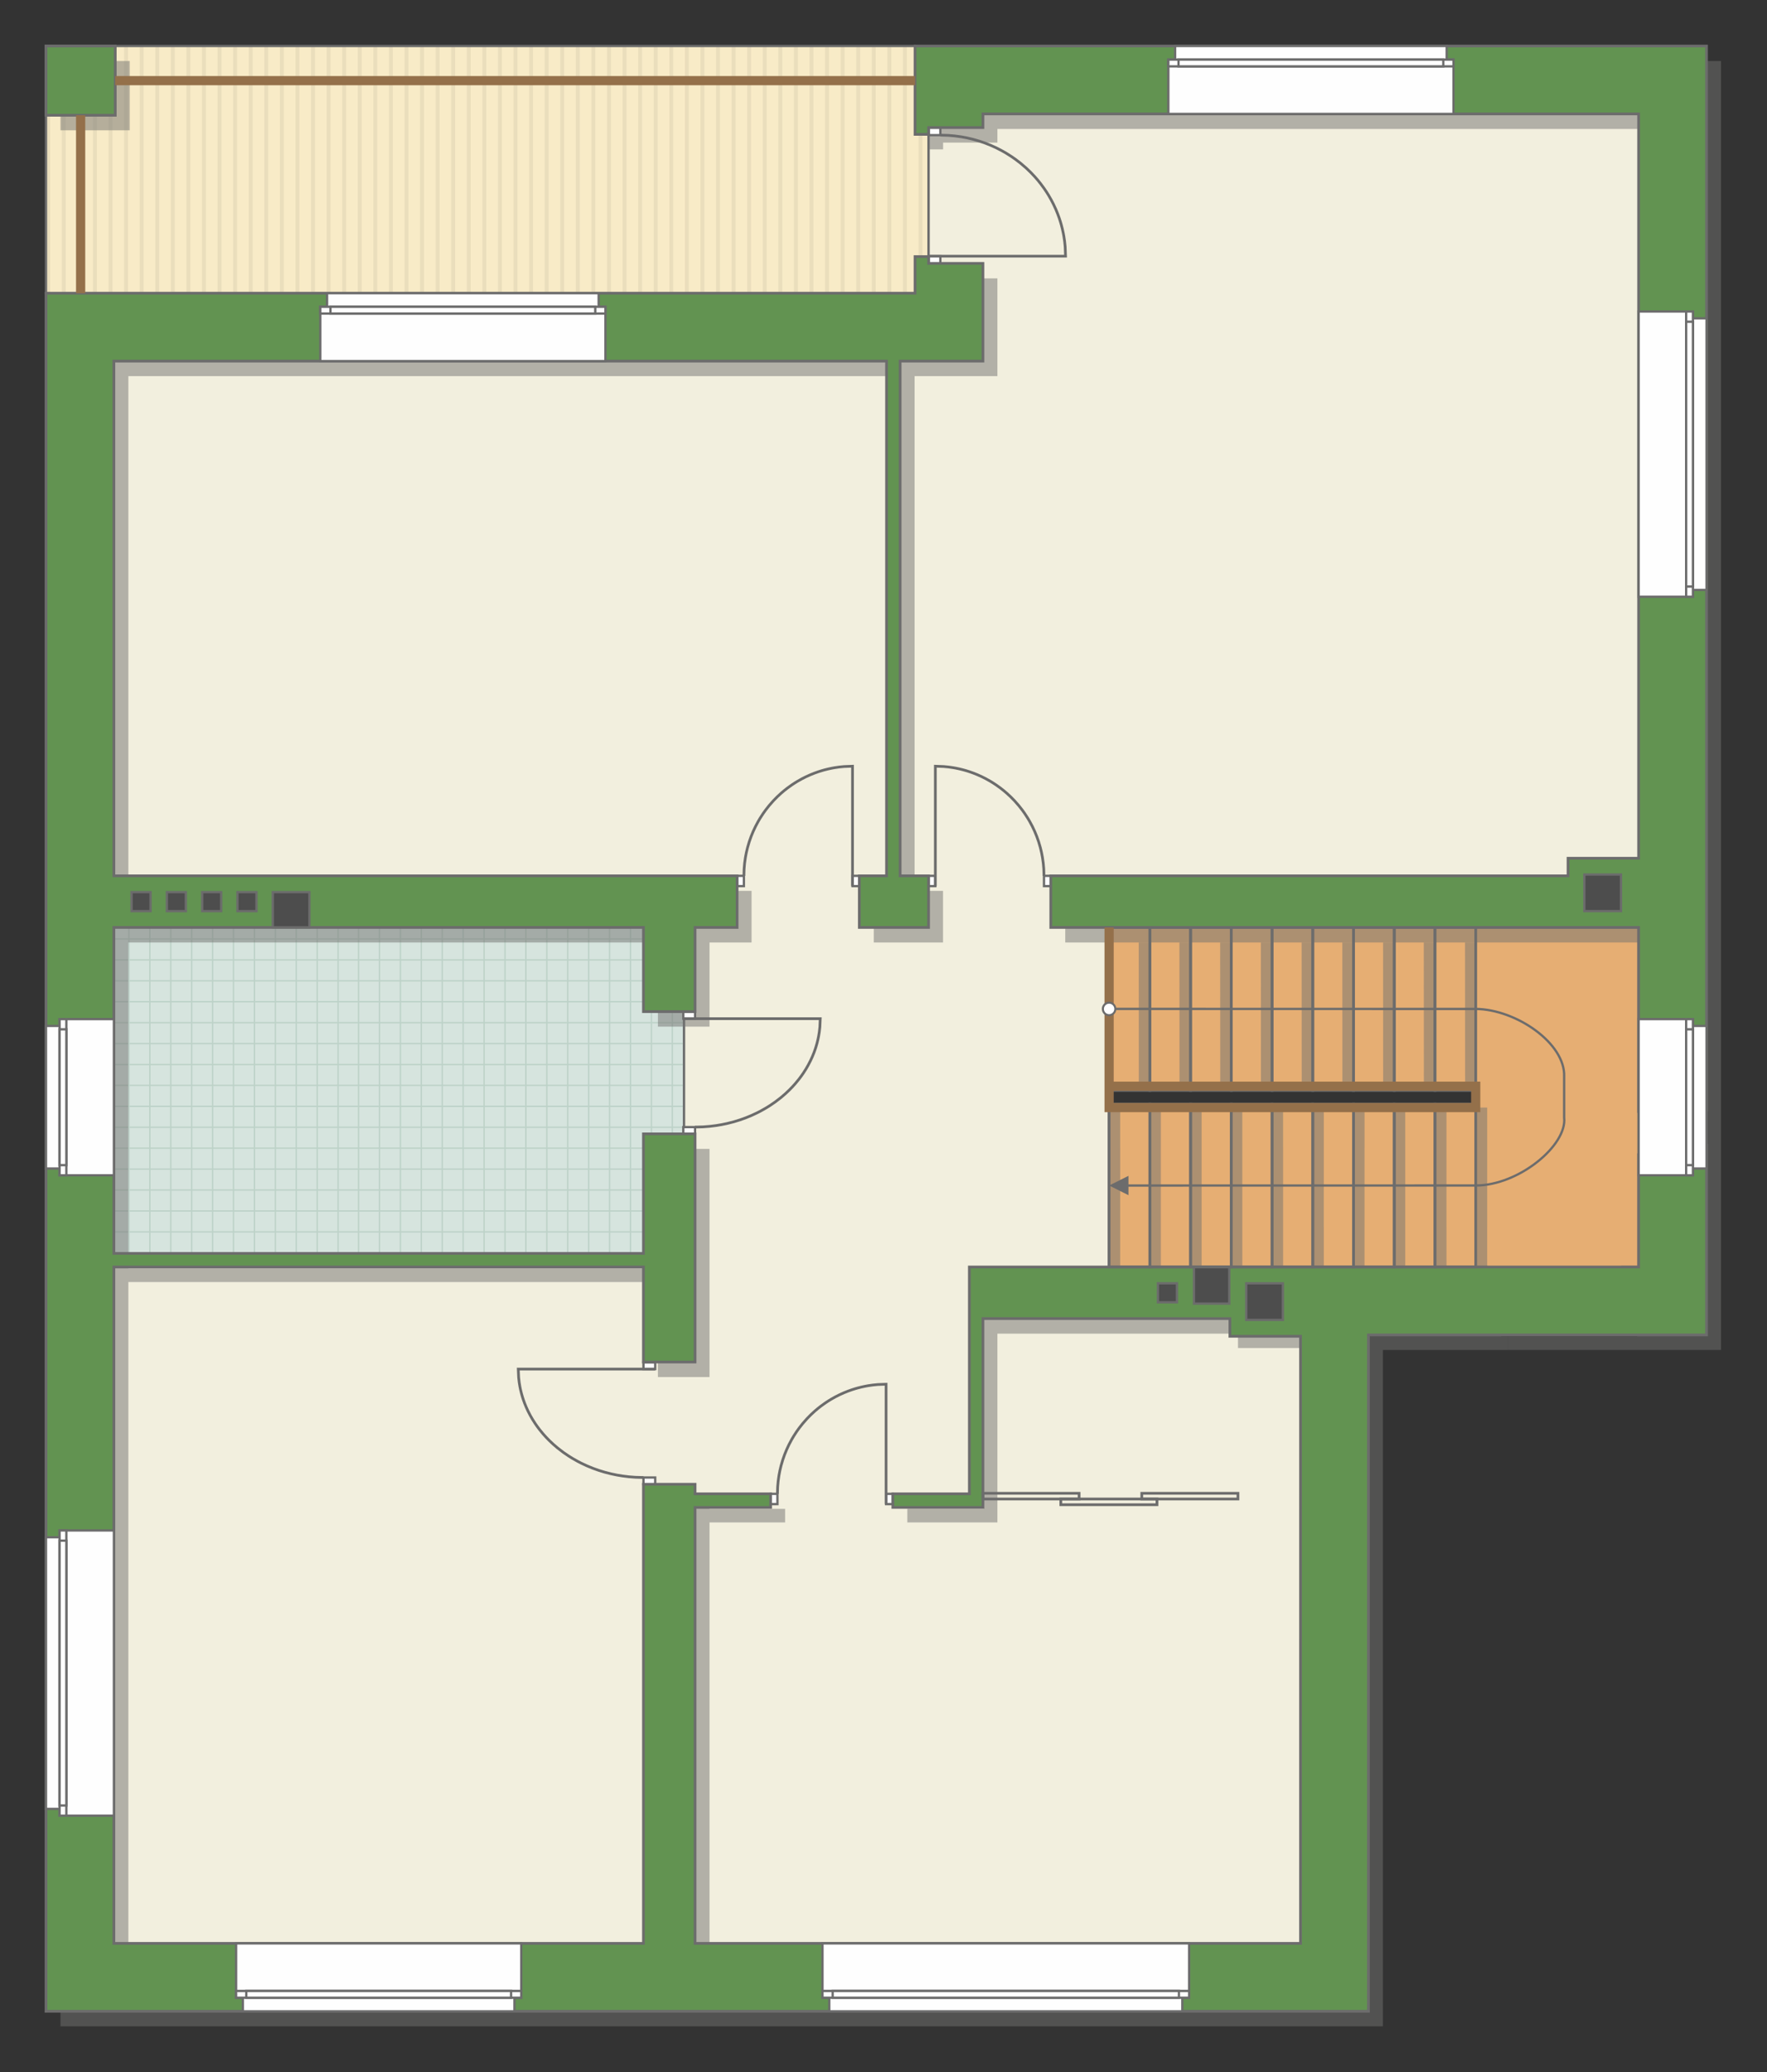 <?xml version="1.0" encoding="UTF-8"?>
<!DOCTYPE svg PUBLIC "-//W3C//DTD SVG 1.1//EN" "http://www.w3.org/Graphics/SVG/1.1/DTD/svg11.dtd">
<!-- Creator: CorelDRAW -->
<svg xmlns="http://www.w3.org/2000/svg" xml:space="preserve" width="130.065mm" height="152.513mm" version="1.1" style="shape-rendering:geometricPrecision; text-rendering:geometricPrecision; image-rendering:optimizeQuality; fill-rule:evenodd; clip-rule:evenodd"
viewBox="0 0 11988.52 14057.68"
 xmlns:xlink="http://www.w3.org/1999/xlink"
 xmlns:xodm="http://www.corel.com/coreldraw/odm/2003">
 <rect x="0" y="0" width="11988.52" height="14057.68" fill="#333333" stroke="none"/>
 <defs>
  <style type="text/css">
   <![CDATA[
    .str4 {stroke:#94704A;stroke-width:62.39;stroke-miterlimit:22.926}
    .str1 {stroke:#6C6C6C;stroke-width:15.57;stroke-miterlimit:22.926}
    .str2 {stroke:#6C6C6C;stroke-width:15.6;stroke-miterlimit:22.926}
    .str3 {stroke:#6C6C6C;stroke-width:18.43;stroke-miterlimit:22.926}
    .str0 {stroke:#BDD2C8;stroke-width:9.22;stroke-miterlimit:22.926}
    .fil1 {fill:none}
    .fil8 {fill:#FEFEFE}
    .fil0 {fill:#D6E4DE}
    .fil10 {fill:#4D4D4D}
    .fil9 {fill:#629351}
    .fil6 {fill:#E6AE73}
    .fil4 {fill:#EADEBC}
    .fil5 {fill:#F2EFDE}
    .fil3 {fill:#F8EBC7}
    .fil12 {fill:white}
    .fil2 {fill:white}
    .fil11 {fill:#6C6C6C;fill-rule:nonzero}
    .fil7 {fill:#727271;fill-opacity:0.502}
   ]]>
  </style>
    <clipPath id="id0">
     <path d="M4365.64 8502.45l-3592.92 0 0 -2211.11 3592.92 0 270.41 572.85 0 827.32 -270.41 810.94z"/>
    </clipPath>
    <clipPath id="id1">
     <path d="M312.13 312.13l5896.06 0 92.16 543.28 0 933.66 -92.16 199.82 -5896.06 0 0 -1676.76z"/>
    </clipPath>
 </defs>
 <g id="пол">
  <g id="_2456064767584">
   <polygon class="fil0" points="4365.64,8502.45 772.72,8502.45 772.72,6291.34 4365.64,6291.34 4636.05,6864.19 4636.05,7691.51 "/>
   <g style="clip-path:url(#id0)">
    <g>
     <path id="_1" class="fil1 str0" d="M3426.27 9204.49l0 -5701.14m-141.93 5701.14l0 -5701.14m-141.93 5701.14l0 -5701.14m-141.93 5701.14l0 -5701.14m-141.93 5701.14l0 -5701.14m-141.93 5701.14l0 -5701.14m-141.93 5701.14l0 -5701.14m-141.93 5701.14l0 -5701.14m2128.86 5701.21l0 -5701.14m-141.93 5701.14l0 -5701.14m-141.93 5701.14l0 -5701.14m-141.93 5701.14l0 -5701.14m-141.93 5701.14l0 -5701.14m-141.93 5701.14l0 -5701.14m-141.93 5701.14l0 -5701.14m-141.93 5701.14l0 -5701.14m2128.93 5701.06l0 -5701.14m-141.93 5701.14l0 -5701.14m-141.93 5701.14l0 -5701.14m-141.93 5701.14l0 -5701.14m-141.93 5701.14l0 -5701.14m-141.93 5701.14l0 -5701.14m-141.93 5701.14l0 -5701.14m-141.93 5701.14l0 -5701.14m2128.86 5701.21l0 -5701.14m-141.93 5701.14l0 -5701.14m-141.93 5701.14l0 -5701.14m-141.93 5701.14l0 -5701.14m-141.93 5701.14l0 -5701.14m-141.93 5701.14l0 -5701.14m-141.93 5701.14l0 -5701.14m-141.93 5701.14l0 -5701.14"/>
     <path class="fil1 str0" d="M8132.32 7362.86l-9323.28 0m9323.28 141.93l-9323.28 0m9323.28 141.93l-9323.28 0m9323.28 141.93l-9323.28 0m9323.28 141.93l-9323.28 0m9323.28 141.93l-9323.28 0m9323.28 141.93l-9323.28 0m9323.28 141.93l-9323.28 0m9323.4 -2128.86l-9323.28 0m9323.28 141.93l-9323.28 0m9323.28 141.93l-9323.28 0m9323.28 141.93l-9323.28 0m9323.28 141.93l-9323.28 0m9323.28 141.93l-9323.28 0m9323.28 141.93l-9323.28 0m9323.28 141.93l-9323.28 0m9323.16 -2128.93l-9323.28 0m9323.28 141.93l-9323.28 0m9323.28 141.93l-9323.28 0m9323.28 141.93l-9323.28 0m9323.28 141.93l-9323.28 0m9323.28 141.93l-9323.28 0m9323.28 141.93l-9323.28 0m9323.28 141.93l-9323.28 0m9323.4 -2128.86l-9323.28 0m9323.28 141.93l-9323.28 0m9323.28 141.93l-9323.28 0m9323.28 141.93l-9323.28 0m9323.28 141.93l-9323.28 0m9323.28 141.93l-9323.28 0m9323.28 141.93l-9323.28 0m9323.28 141.93l-9323.28 0"/>
     <path class="fil1 str0" d="M7825.91 9204.57l0 -5701.14m-141.93 5701.14l0 -5701.14m-141.93 5701.14l0 -5701.14m-141.93 5701.14l0 -5701.14m-141.93 5701.14l0 -5701.14m-141.93 5701.14l0 -5701.14m-141.93 5701.14l0 -5701.14m-141.93 5701.14l0 -5701.14m1135.36 5701.21l0 -5701.14"/>
     <path class="fil1 str0" d="M-1112.05 9264.96l0 -5701.14m-141.93 5701.14l0 -5701.14m-141.93 5701.14l0 -5701.14m-141.93 5701.14l0 -5701.14m-141.93 5701.14l0 -5701.14m-141.93 5701.14l0 -5701.14m-141.93 5701.14l0 -5701.14m-141.93 5701.14l0 -5701.14m2128.86 5701.21l0 -5701.14m-141.93 5701.14l0 -5701.14m-141.93 5701.14l0 -5701.14m-141.93 5701.14l0 -5701.14m-141.93 5701.14l0 -5701.14m-141.93 5701.14l0 -5701.14m-141.93 5701.14l0 -5701.14m-141.93 5701.14l0 -5701.14m2128.93 5701.06l0 -5701.14m-141.93 5701.14l0 -5701.14m-141.93 5701.14l0 -5701.14m-141.93 5701.14l0 -5701.14m-141.93 5701.14l0 -5701.14m-141.93 5701.14l0 -5701.14m-141.93 5701.14l0 -5701.14m-141.93 5701.14l0 -5701.14m2128.86 5701.21l0 -5701.14m-141.93 5701.14l0 -5701.14m-141.93 5701.14l0 -5701.14m-141.93 5701.14l0 -5701.14m-141.93 5701.14l0 -5701.14m-141.93 5701.14l0 -5701.14m-141.93 5701.14l0 -5701.14m-141.93 5701.14l0 -5701.14"/>
    </g>
   </g>
   <polygon class="fil1" points="4365.64,8502.45 772.72,8502.45 772.72,6291.34 4365.64,6291.34 4636.05,6864.19 4636.05,7691.51 "/>
   <polygon class="fil2" points="312.13,312.13 6208.18,312.13 6300.35,855.41 6300.35,1789.07 6208.18,1988.89 312.13,1988.89 "/>
   <g style="clip-path:url(#id1)">
    <g>
     <g>
      <polygon id="_1_0" class="fil3" points="-3913.57,-2772.9 -3913.57,3904.96 6866.25,3904.96 6866.25,-2772.9 "/>
      <polygon class="fil4" points="-3913.57,-2772.9 -3913.57,3904.96 -3887.15,3904.96 -3887.15,-2772.9 "/>
      <polygon class="fil4" points="2427.5,-2772.9 2427.5,3904.96 2453.92,3904.96 2453.92,-2772.9 "/>
      <polygon class="fil4" points="-2328.3,-2772.9 -2328.3,3904.96 -2301.88,3904.96 -2301.88,-2772.9 "/>
      <polygon class="fil4" points="4012.77,-2772.9 4012.77,3904.96 4039.19,3904.96 4039.19,-2772.9 "/>
      <polygon class="fil4" points="-743.04,-2772.9 -743.04,3904.96 -716.61,3904.96 -716.61,-2772.9 "/>
      <polygon class="fil4" points="5598.03,-2772.9 5598.03,3904.96 5624.46,3904.96 5624.46,-2772.9 "/>
      <polygon class="fil4" points="842.23,-2772.9 842.23,3904.96 868.65,3904.96 868.65,-2772.9 "/>
      <polygon class="fil4" points="-3596.51,-2772.9 -3596.51,3904.96 -3570.1,3904.96 -3570.1,-2772.9 "/>
      <polygon class="fil4" points="2744.56,-2772.9 2744.56,3904.96 2770.97,3904.96 2770.97,-2772.9 "/>
      <polygon class="fil4" points="-2011.25,-2772.9 -2011.25,3904.96 -1984.83,3904.96 -1984.83,-2772.9 "/>
      <polygon class="fil4" points="4329.82,-2772.9 4329.82,3904.96 4356.24,3904.96 4356.24,-2772.9 "/>
      <polygon class="fil4" points="-425.98,-2772.9 -425.98,3904.96 -399.56,3904.96 -399.56,-2772.9 "/>
      <polygon class="fil4" points="5915.09,-2772.9 5915.09,3904.96 5941.51,3904.96 5941.51,-2772.9 "/>
      <polygon class="fil4" points="1159.28,-2772.9 1159.28,3904.96 1185.71,3904.96 1185.71,-2772.9 "/>
      <polygon class="fil4" points="-3279.47,-2772.9 -3279.47,3904.96 -3253.04,3904.96 -3253.04,-2772.9 "/>
      <polygon class="fil4" points="3061.6,-2772.9 3061.6,3904.96 3088.03,3904.96 3088.03,-2772.9 "/>
      <polygon class="fil4" points="-1694.19,-2772.9 -1694.19,3904.96 -1667.78,3904.96 -1667.78,-2772.9 "/>
      <polygon class="fil4" points="4646.88,-2772.9 4646.88,3904.96 4673.29,3904.96 4673.29,-2772.9 "/>
      <polygon class="fil4" points="-108.93,-2772.9 -108.93,3904.96 -82.5,3904.96 -82.5,-2772.9 "/>
      <polygon class="fil4" points="6232.14,-2772.9 6232.14,3904.96 6258.57,3904.96 6258.57,-2772.9 "/>
      <polygon class="fil4" points="1476.34,-2772.9 1476.34,3904.96 1502.76,3904.96 1502.76,-2772.9 "/>
      <polygon class="fil4" points="-2962.41,-2772.9 -2962.41,3904.96 -2935.99,3904.96 -2935.99,-2772.9 "/>
      <polygon class="fil4" points="3378.66,-2772.9 3378.66,3904.96 3405.08,3904.96 3405.08,-2772.9 "/>
      <polygon class="fil4" points="-1377.14,-2772.9 -1377.14,3904.96 -1350.72,3904.96 -1350.72,-2772.9 "/>
      <polygon class="fil4" points="4963.93,-2772.9 4963.93,3904.96 4990.35,3904.96 4990.35,-2772.9 "/>
      <polygon class="fil4" points="208.13,-2772.9 208.13,3904.96 234.54,3904.96 234.54,-2772.9 "/>
      <polygon class="fil4" points="6549.2,-2772.9 6549.2,3904.96 6575.61,3904.96 6575.61,-2772.9 "/>
      <polygon class="fil4" points="1793.39,-2772.9 1793.39,3904.96 1819.82,3904.96 1819.82,-2772.9 "/>
      <polygon class="fil4" points="-2645.36,-2772.9 -2645.36,3904.96 -2618.93,3904.96 -2618.93,-2772.9 "/>
      <polygon class="fil4" points="3695.71,-2772.9 3695.71,3904.96 3722.14,3904.96 3722.14,-2772.9 "/>
      <polygon class="fil4" points="-1060.09,-2772.9 -1060.09,3904.96 -1033.67,3904.96 -1033.67,-2772.9 "/>
      <polygon class="fil4" points="5280.98,-2772.9 5280.98,3904.96 5307.4,3904.96 5307.4,-2772.9 "/>
      <polygon class="fil4" points="525.18,-2772.9 525.18,3904.96 551.6,3904.96 551.6,-2772.9 "/>
      <polygon class="fil4" points="2110.45,-2772.9 2110.45,3904.96 2136.87,3904.96 2136.87,-2772.9 "/>
      <polygon class="fil4" points="-3807.89,-2772.9 -3807.89,3904.96 -3781.46,3904.96 -3781.46,-2772.9 "/>
      <polygon class="fil4" points="2533.18,-2772.9 2533.18,3904.96 2559.61,3904.96 2559.61,-2772.9 "/>
      <polygon class="fil4" points="-2222.61,-2772.9 -2222.61,3904.96 -2196.2,3904.96 -2196.2,-2772.9 "/>
      <polygon class="fil4" points="4118.46,-2772.9 4118.46,3904.96 4144.87,3904.96 4144.87,-2772.9 "/>
      <polygon class="fil4" points="-637.35,-2772.9 -637.35,3904.96 -610.93,3904.96 -610.93,-2772.9 "/>
      <polygon class="fil4" points="5703.72,-2772.9 5703.72,3904.96 5730.14,3904.96 5730.14,-2772.9 "/>
      <polygon class="fil4" points="947.92,-2772.9 947.92,3904.96 974.34,3904.96 974.34,-2772.9 "/>
      <polygon class="fil4" points="-3490.83,-2772.9 -3490.83,3904.96 -3464.41,3904.96 -3464.41,-2772.9 "/>
      <polygon class="fil4" points="2850.24,-2772.9 2850.24,3904.96 2876.66,3904.96 2876.66,-2772.9 "/>
      <polygon class="fil4" points="-1905.57,-2772.9 -1905.57,3904.96 -1879.14,3904.96 -1879.14,-2772.9 "/>
      <polygon class="fil4" points="4435.5,-2772.9 4435.5,3904.96 4461.92,3904.96 4461.92,-2772.9 "/>
      <polygon class="fil4" points="-320.29,-2772.9 -320.29,3904.96 -293.88,3904.96 -293.88,-2772.9 "/>
      <polygon class="fil4" points="6020.77,-2772.9 6020.77,3904.96 6047.19,3904.96 6047.19,-2772.9 "/>
      <polygon class="fil4" points="1264.97,-2772.9 1264.97,3904.96 1291.4,3904.96 1291.4,-2772.9 "/>
      <polygon class="fil4" points="-3173.78,-2772.9 -3173.78,3904.96 -3147.35,3904.96 -3147.35,-2772.9 "/>
      <polygon class="fil4" points="3167.29,-2772.9 3167.29,3904.96 3193.71,3904.96 3193.71,-2772.9 "/>
      <polygon class="fil4" points="-1588.51,-2772.9 -1588.51,3904.96 -1562.09,3904.96 -1562.09,-2772.9 "/>
      <polygon class="fil4" points="4752.55,-2772.9 4752.55,3904.96 4778.98,3904.96 4778.98,-2772.9 "/>
      <polygon class="fil4" points="-3.24,-2772.9 -3.24,3904.96 23.18,3904.96 23.18,-2772.9 "/>
      <polygon class="fil4" points="6337.83,-2772.9 6337.83,3904.96 6364.24,3904.96 6364.24,-2772.9 "/>
      <polygon class="fil4" points="1582.03,-2772.9 1582.03,3904.96 1608.44,3904.96 1608.44,-2772.9 "/>
      <polygon class="fil4" points="-2856.72,-2772.9 -2856.72,3904.96 -2830.3,3904.96 -2830.3,-2772.9 "/>
      <polygon class="fil4" points="3484.35,-2772.9 3484.35,3904.96 3510.77,3904.96 3510.77,-2772.9 "/>
      <polygon class="fil4" points="-1271.46,-2772.9 -1271.46,3904.96 -1245.03,3904.96 -1245.03,-2772.9 "/>
      <polygon class="fil4" points="5069.61,-2772.9 5069.61,3904.96 5096.03,3904.96 5096.03,-2772.9 "/>
      <polygon class="fil4" points="313.81,-2772.9 313.81,3904.96 340.23,3904.96 340.23,-2772.9 "/>
      <polygon class="fil4" points="6654.87,-2772.9 6654.87,3904.96 6681.3,3904.96 6681.3,-2772.9 "/>
      <polygon class="fil4" points="1899.08,-2772.9 1899.08,3904.96 1925.5,3904.96 1925.5,-2772.9 "/>
      <polygon class="fil4" points="-2539.67,-2772.9 -2539.67,3904.96 -2513.25,3904.96 -2513.25,-2772.9 "/>
      <polygon class="fil4" points="3801.4,-2772.9 3801.4,3904.96 3827.81,3904.96 3827.81,-2772.9 "/>
      <polygon class="fil4" points="-954.4,-2772.9 -954.4,3904.96 -927.98,3904.96 -927.98,-2772.9 "/>
      <polygon class="fil4" points="5386.66,-2772.9 5386.66,3904.96 5413.09,3904.96 5413.09,-2772.9 "/>
      <polygon class="fil4" points="630.86,-2772.9 630.86,3904.96 657.29,3904.96 657.29,-2772.9 "/>
      <polygon class="fil4" points="2216.13,-2772.9 2216.13,3904.96 2242.55,3904.96 2242.55,-2772.9 "/>
      <polygon class="fil4" points="-3702.2,-2772.9 -3702.2,3904.96 -3675.77,3904.96 -3675.77,-2772.9 "/>
      <polygon class="fil4" points="2638.87,-2772.9 2638.87,3904.96 2665.29,3904.96 2665.29,-2772.9 "/>
      <polygon class="fil4" points="-2116.93,-2772.9 -2116.93,3904.96 -2090.51,3904.96 -2090.51,-2772.9 "/>
      <polygon class="fil4" points="4224.13,-2772.9 4224.13,3904.96 4250.56,3904.96 4250.56,-2772.9 "/>
      <polygon class="fil4" points="-531.67,-2772.9 -531.67,3904.96 -505.25,3904.96 -505.25,-2772.9 "/>
      <polygon class="fil4" points="5809.4,-2772.9 5809.4,3904.96 5835.82,3904.96 5835.82,-2772.9 "/>
      <polygon class="fil4" points="1053.6,-2772.9 1053.6,3904.96 1080.02,3904.96 1080.02,-2772.9 "/>
      <polygon class="fil4" points="-3385.14,-2772.9 -3385.14,3904.96 -3358.73,3904.96 -3358.73,-2772.9 "/>
      <polygon class="fil4" points="2955.92,-2772.9 2955.92,3904.96 2982.34,3904.96 2982.34,-2772.9 "/>
      <polygon class="fil4" points="-1799.88,-2772.9 -1799.88,3904.96 -1773.46,3904.96 -1773.46,-2772.9 "/>
      <polygon class="fil4" points="4541.19,-2772.9 4541.19,3904.96 4567.61,3904.96 4567.61,-2772.9 "/>
      <polygon class="fil4" points="-214.62,-2772.9 -214.62,3904.96 -188.19,3904.96 -188.19,-2772.9 "/>
      <polygon class="fil4" points="6126.45,-2772.9 6126.45,3904.96 6152.88,3904.96 6152.88,-2772.9 "/>
      <polygon class="fil4" points="1370.66,-2772.9 1370.66,3904.96 1397.07,3904.96 1397.07,-2772.9 "/>
      <polygon class="fil4" points="-3068.09,-2772.9 -3068.09,3904.96 -3041.68,3904.96 -3041.68,-2772.9 "/>
      <polygon class="fil4" points="3272.98,-2772.9 3272.98,3904.96 3299.39,3904.96 3299.39,-2772.9 "/>
      <polygon class="fil4" points="-1482.83,-2772.9 -1482.83,3904.96 -1456.4,3904.96 -1456.4,-2772.9 "/>
      <polygon class="fil4" points="4858.24,-2772.9 4858.24,3904.96 4884.67,3904.96 4884.67,-2772.9 "/>
      <polygon class="fil4" points="102.44,-2772.9 102.44,3904.96 128.86,3904.96 128.86,-2772.9 "/>
      <polygon class="fil4" points="6443.51,-2772.9 6443.51,3904.96 6469.93,3904.96 6469.93,-2772.9 "/>
      <polygon class="fil4" points="1687.7,-2772.9 1687.7,3904.96 1714.13,3904.96 1714.13,-2772.9 "/>
      <polygon class="fil4" points="-2751.04,-2772.9 -2751.04,3904.96 -2724.62,3904.96 -2724.62,-2772.9 "/>
      <polygon class="fil4" points="3590.03,-2772.9 3590.03,3904.96 3616.45,3904.96 3616.45,-2772.9 "/>
      <polygon class="fil4" points="-1165.77,-2772.9 -1165.77,3904.96 -1139.36,3904.96 -1139.36,-2772.9 "/>
      <polygon class="fil4" points="5175.3,-2772.9 5175.3,3904.96 5201.71,3904.96 5201.71,-2772.9 "/>
      <polygon class="fil4" points="419.49,-2772.9 419.49,3904.96 445.92,3904.96 445.92,-2772.9 "/>
      <polygon class="fil4" points="6760.56,-2772.9 6760.56,3904.96 6786.99,3904.96 6786.99,-2772.9 "/>
      <polygon class="fil4" points="2004.76,-2772.9 2004.76,3904.96 2031.18,3904.96 2031.18,-2772.9 "/>
      <polygon class="fil4" points="-2433.99,-2772.9 -2433.99,3904.96 -2407.57,3904.96 -2407.57,-2772.9 "/>
      <polygon class="fil4" points="3907.08,-2772.9 3907.08,3904.96 3933.5,3904.96 3933.5,-2772.9 "/>
      <polygon class="fil4" points="-848.72,-2772.9 -848.72,3904.96 -822.3,3904.96 -822.3,-2772.9 "/>
      <polygon class="fil4" points="5492.35,-2772.9 5492.35,3904.96 5518.77,3904.96 5518.77,-2772.9 "/>
      <polygon class="fil4" points="736.55,-2772.9 736.55,3904.96 762.97,3904.96 762.97,-2772.9 "/>
      <polygon class="fil4" points="2321.81,-2772.9 2321.81,3904.96 2348.24,3904.96 2348.24,-2772.9 "/>
     </g>
    </g>
   </g>
   <polygon class="fil1 str1" points="312.13,312.13 6208.18,312.13 6300.35,855.41 6300.35,1789.07 6208.18,1988.89 312.13,1988.89 "/>
   <polygon class="fil5 str2" points="470.85,2339.34 513.49,6158.37 4540.67,6158.37 4640.96,6864.19 4640.96,7871.69 4540.67,8561.48 616.3,8561.48 616.3,13399.54 9007.78,13399.54 9007.78,8778.88 7524.97,8778.88 7524.97,6174.71 11301.79,6174.71 11301.79,404.26 6466.36,404.26 6300.36,865.35 6300.36,2087.92 681.6,2173.49 "/>
   <polygon class="fil6 str2" points="7524.97,6291.34 11117.53,6291.34 11117.53,8594.63 11007.39,8594.63 11007.39,8963.14 10086.11,8963.14 10086.11,8594.63 7524.97,8594.63 7524.97,7513.22 10012.28,7513.22 10012.28,7368.41 7524.97,7368.41 "/>
  </g>
 </g>
 <g id="тень">
  <g id="_2456064754288">
   <polygon class="fil7" points="6306.36,414.07 11676.39,414.07 11676.39,9157.26 10230.28,9157.26 10230.28,9065.08 11105.56,9065.08 11105.56,8696.57 11215.71,8696.57 11215.71,6393.29 7227.35,6393.29 7227.35,6043.19 10736.77,6043.19 10736.77,5923.7 11215.71,5923.7 11215.71,874.73 6767.04,874.73 6767.04,967.3 6398.53,967.3 6398.53,1013.36 6306.36,1013.36 "/>
   <polygon class="fil7" points="6306.36,1842.53 6398.53,1842.53 6398.53,1888.6 6767.04,1888.6 6767.04,2551.48 6205.24,2551.48 6205.24,6043.19 6398.16,6043.19 6398.16,6393.29 5928.35,6393.29 5928.35,6043.19 6113.07,6043.19 6113.07,2551.48 870.89,2551.48 870.89,6043.19 5099.16,6043.19 5099.16,6393.29 4813.89,6393.29 4813.89,6964.29 4463.81,6964.29 4463.81,6393.29 870.89,6393.29 870.89,8604.4 4463.81,8604.4 4463.81,7793.46 4813.89,7793.46 4813.89,9341.33 4463.63,9341.33 4463.63,8696.57 870.89,8696.57 870.89,13284.96 4463.81,13284.96 4463.81,10170.53 4813.89,10170.53 4813.89,10235.42 5326.74,10235.42 5326.74,10327.59 4813.89,10327.59 4813.89,13284.96 8921.7,13284.96 8921.7,9636.56 8857.31,9636.56 8823.67,9144.28 8399.53,9144.28 8399.53,9046.65 6767.04,9046.65 6767.04,10327.59 6155.93,10327.59 6155.93,10235.42 6674.96,10235.42 6674.96,8696.57 10184.29,8696.57 10184.29,9065.08 10230.28,9065.08 10230.28,9157.26 9382.47,9157.26 9382.47,13745.55 410.3,13745.55 410.3,2090.83 6306.36,2090.83 "/>
   <polygon class="fil7" points="880.11,883.93 880.11,414.07 410.3,414.07 410.3,883.93 "/>
  </g>
  <g id="_2456064754768">
   <polygon class="fil7" points="7525.15,8594.68 7524.54,7513.22 7600.12,7513.22 7600.05,8594.68 "/>
   <polygon class="fil7" points="7801.31,8594.68 7800.7,7513.22 7876.28,7513.22 7876.21,8594.68 "/>
   <polygon class="fil7" points="8077.71,8594.68 8077.1,7513.22 8152.68,7513.22 8152.61,8594.68 "/>
   <polygon class="fil7" points="8353.87,8594.68 8353.26,7513.22 8428.84,7513.22 8428.77,8594.68 "/>
   <polygon class="fil7" points="8630.45,8594.68 8629.84,7513.22 8705.42,7513.22 8705.35,8594.68 "/>
   <polygon class="fil7" points="8906.61,8594.68 8906,7513.22 8981.58,7513.22 8981.51,8594.68 "/>
   <polygon class="fil7" points="9183.01,8594.68 9182.4,7513.22 9257.98,7513.22 9257.91,8594.68 "/>
   <polygon class="fil7" points="9459.17,8594.68 9458.56,7513.22 9534.14,7513.22 9534.07,8594.68 "/>
   <polygon class="fil7" points="9738.99,8594.68 9738.38,7513.22 9813.96,7513.22 9813.89,8594.68 "/>
   <polygon class="fil7" points="10015.15,8594.68 10014.54,7513.22 10090.12,7513.22 10090.05,8594.68 "/>
   <polygon class="fil7" points="7726.44,7396.93 7725.83,6393.29 7801.41,6393.29 7801.34,7396.93 "/>
   <polygon class="fil7" points="8002.6,7396.93 8001.99,6393.29 8077.57,6393.29 8077.5,7396.93 "/>
   <polygon class="fil7" points="8279,7396.93 8278.39,6393.29 8353.97,6393.29 8353.9,7396.93 "/>
   <polygon class="fil7" points="8555.16,7396.93 8554.55,6393.29 8630.13,6393.29 8630.06,7396.93 "/>
   <polygon class="fil7" points="8831.73,7396.93 8831.13,6393.29 8906.71,6393.29 8906.63,7396.93 "/>
   <polygon class="fil7" points="9107.89,7396.93 9107.29,6393.29 9182.87,6393.29 9182.79,7396.93 "/>
   <polygon class="fil7" points="9384.3,7396.93 9383.69,6393.29 9459.27,6393.29 9459.2,7396.93 "/>
   <polygon class="fil7" points="9660.46,7396.93 9659.85,6393.29 9735.43,6393.29 9735.36,7396.93 "/>
   <polygon class="fil7" points="9940.28,7396.93 9939.67,6393.29 10015.25,6393.29 10015.18,7396.93 "/>
  </g>
 </g>
 <g id="двери">
  <g id="_2456064761872">
   <g>
    <polygon class="fil8 str1" points="6380.02,1737.74 6300.36,1737.74 6300.36,1789.08 6380.02,1789.08 "/>
    <polyline class="fil1 str3" points="6300.36,1737.74 7229.36,1737.74 7226.89,1674.54 7223.05,1637.05 7218.05,1603.42 7214.03,1581.59 7207.48,1551.74 7200.08,1523.22 7194.75,1504.98 7186.35,1479.03 7175.76,1450.06 7163.01,1419.06 7147.15,1384.9 7131.89,1355.47 7113.76,1323.93 7101.15,1303.75 7085.2,1279.95 7060.46,1246.28 7040.49,1221.49 7020.32,1198.29 6993.01,1169.42 6963.04,1140.68 6923.8,1107 6888.8,1080.24 6863.06,1062.32 6826.28,1039.02 6802.01,1025.04 6763.05,1004.73 6724.25,986.93 6684.48,971.03 6643.29,956.91 6598.45,944.1 6559.95,935.15 6522.56,928.2 6478.55,922.16 6434.24,918.34 6380.02,916.69 "/>
    <polygon class="fil8 str1" points="6300.36,916.69 6300.36,865.35 6380.02,865.35 6380.02,916.69 "/>
   </g>
   <g>
    <polygon class="fil8 str1" points="4715.71,6910.18 4636.05,6910.18 4636.05,6864.19 4715.71,6864.19 "/>
    <polyline class="fil1 str3" points="4636.05,6910.18 5565.05,6910.18 5562.58,6966.77 5558.74,7000.36 5553.74,7030.47 5549.72,7050.02 5543.17,7076.76 5535.77,7102.29 5530.44,7118.64 5522.04,7141.88 5511.45,7167.82 5498.7,7195.6 5482.84,7226.19 5467.58,7252.55 5449.45,7280.8 5436.84,7298.87 5420.88,7320.18 5396.15,7350.34 5376.18,7372.54 5356.01,7393.32 5328.7,7419.18 5298.73,7444.91 5259.49,7475.08 5224.49,7499.04 5198.75,7515.1 5161.97,7535.97 5137.7,7548.49 5098.74,7566.68 5059.94,7582.62 5020.17,7596.87 4978.98,7609.51 4934.14,7620.98 4895.64,7628.99 4858.25,7635.21 4814.24,7640.63 4769.93,7644.05 4715.71,7645.53 "/>
    <polygon class="fil8 str1" points="4636.05,7645.53 4636.05,7691.51 4715.71,7691.51 4715.71,7645.53 "/>
   </g>
   <g>
    <polygon class="fil8 str1" points="4365.64,9287.25 4445.3,9287.25 4445.3,9241.26 4365.64,9241.26 "/>
    <polyline class="fil1 str3" points="4445.3,9287.25 3516.3,9287.25 3518.77,9343.84 3522.61,9377.43 3527.61,9407.54 3531.63,9427.09 3538.18,9453.83 3545.58,9479.36 3550.91,9495.71 3559.31,9518.95 3569.89,9544.89 3582.65,9572.67 3598.51,9603.26 3613.77,9629.61 3631.9,9657.87 3644.51,9675.94 3660.46,9697.25 3685.2,9727.41 3705.17,9749.61 3725.34,9770.39 3752.65,9796.25 3782.62,9821.98 3821.86,9852.15 3856.86,9876.11 3882.6,9892.17 3919.38,9913.04 3943.65,9925.56 3982.61,9943.75 4021.41,9959.69 4061.18,9973.94 4102.37,9986.58 4147.21,9998.05 4185.71,10006.06 4223.1,10012.28 4267.11,10017.7 4311.42,10021.12 4365.64,10022.6 "/>
    <polygon class="fil8 str1" points="4445.3,10022.6 4445.3,10068.58 4365.64,10068.58 4365.64,10022.6 "/>
   </g>
   <g>
    <polygon class="fil8 str1" points="5784.09,5941.24 5784.09,6011 5830.18,6011 5830.18,5941.24 "/>
    <polyline class="fil1 str3" points="5784.09,6011 5784.09,5197.59 5727.37,5199.76 5693.71,5203.12 5663.52,5207.49 5643.93,5211.02 5617.13,5216.75 5591.53,5223.23 5575.16,5227.9 5551.86,5235.26 5525.86,5244.52 5498.02,5255.69 5467.36,5269.57 5440.95,5282.94 5412.63,5298.82 5394.51,5309.85 5373.16,5323.83 5342.92,5345.49 5320.68,5362.96 5299.85,5380.62 5273.94,5404.53 5248.14,5430.77 5217.91,5465.14 5193.89,5495.78 5177.8,5518.32 5156.88,5550.52 5144.34,5571.77 5126.1,5605.89 5110.12,5639.85 5095.84,5674.67 5083.17,5710.73 5071.68,5750 5063.65,5783.71 5057.41,5816.45 5051.98,5854.98 5048.55,5893.78 5047.08,5941.24 "/>
    <polygon class="fil8 str1" points="5047.08,6011 5000.99,6011 5000.99,5941.24 5047.08,5941.24 "/>
   </g>
   <g>
    <polygon class="fil8 str1" points="6346.08,5941.24 6346.08,6011 6299.99,6011 6299.99,5941.24 "/>
    <polyline class="fil1 str3" points="6346.08,6011 6346.08,5197.59 6402.8,5199.76 6436.46,5203.12 6466.65,5207.49 6486.24,5211.02 6513.04,5216.75 6538.63,5223.23 6555.01,5227.9 6578.31,5235.26 6604.31,5244.52 6632.14,5255.69 6662.81,5269.57 6689.22,5282.94 6717.53,5298.82 6735.66,5309.85 6757.01,5323.83 6787.24,5345.49 6809.49,5362.96 6830.32,5380.62 6856.23,5404.53 6882.03,5430.77 6912.26,5465.14 6936.28,5495.78 6952.37,5518.32 6973.29,5550.52 6985.83,5571.77 7004.07,5605.89 7020.05,5639.85 7034.32,5674.67 7047,5710.73 7058.49,5750 7066.52,5783.71 7072.76,5816.45 7078.19,5854.98 7081.62,5893.78 7083.09,5941.24 "/>
    <polygon class="fil8 str1" points="7083.09,6011 7129.18,6011 7129.18,5941.24 7083.09,5941.24 "/>
   </g>
   <g>
    <polygon class="fil8 str1" points="6011.67,10133.47 6011.67,10203.23 6057.76,10203.23 6057.76,10133.47 "/>
    <polyline class="fil1 str3" points="6011.67,10203.23 6011.67,9389.83 5954.95,9391.99 5921.28,9395.36 5891.1,9399.73 5871.5,9403.26 5844.71,9408.98 5819.11,9415.46 5802.73,9420.13 5779.44,9427.49 5753.44,9436.75 5725.6,9447.92 5694.93,9461.8 5668.53,9475.17 5640.21,9491.05 5622.09,9502.08 5600.73,9516.06 5570.5,9537.72 5548.26,9555.19 5527.43,9572.85 5501.52,9596.76 5475.72,9623.01 5445.49,9657.37 5421.47,9688.01 5405.37,9710.55 5384.46,9742.75 5371.91,9764 5353.67,9798.12 5337.7,9832.08 5323.42,9866.9 5310.75,9902.96 5299.25,9942.23 5291.22,9975.94 5284.98,10008.68 5279.55,10047.22 5276.13,10086.01 5274.65,10133.47 "/>
    <polygon class="fil8 str1" points="5274.65,10203.23 5228.56,10203.23 5228.56,10133.47 5274.65,10133.47 "/>
   </g>
  </g>
 </g>
 <g id="стена">
  <g id="_2456064387776">
   <polygon class="fil9 str3" points="6208.18,312.13 11578.22,312.13 11578.22,7529.5 11117.53,7539.7 11117.53,6291.34 7129.18,6291.34 7129.18,5941.25 10638.6,5941.25 10638.6,5821.76 11117.53,5821.76 11117.53,772.78 6668.87,772.78 6668.87,865.35 6300.36,865.35 6300.36,911.42 6208.18,911.42 "/>
   <polygon class="fil9 str3" points="6208.18,1740.58 6300.36,1740.58 6300.36,1786.65 6668.87,1786.65 6668.87,2449.54 6107.07,2449.54 6107.07,5941.25 6299.99,5941.25 6299.99,6291.34 5830.18,6291.34 5830.18,5941.25 6014.9,5941.25 6014.9,2449.54 772.72,2449.54 772.72,5941.25 5000.99,5941.25 5000.99,6291.34 4715.71,6291.34 4715.71,6862.35 4365.64,6862.35 4365.64,6291.34 772.72,6291.34 772.72,8502.45 4365.64,8502.45 4365.64,7691.51 4715.71,7691.51 4715.71,9239.39 4365.45,9239.39 4365.45,8594.63 772.72,8594.63 772.72,13183.02 4365.64,13183.02 4365.64,10068.58 4715.71,10068.58 4715.71,10133.47 5228.56,10133.47 5228.56,10225.64 4715.71,10225.64 4715.71,13183.02 8823.52,13183.02 8823.68,9064.72 8344.5,9064.54 8344.5,8944.89 6668.87,8944.7 6668.87,10225.64 6057.76,10225.64 6057.76,10133.47 6576.79,10133.47 6576.79,8594.63 11117.53,8594.63 11117.53,7832.17 11578.22,7768.76 11578.22,9055.32 9284.3,9055.32 9284.3,13643.61 312.13,13643.61 312.13,1988.89 6208.18,1988.89 "/>
   <polygon class="fil9 str3" points="781.93,781.99 781.93,312.13 312.13,312.13 312.13,781.99 "/>
  </g>
 </g>
 <g id="окно">
  <g id="_2456064392288">
   <g>
    <polygon class="fil8 str1" points="7972.76,312.13 9815.4,312.13 9815.4,404.26 9861.49,404.26 9861.49,772.78 7926.77,772.78 7926.77,404.26 7972.76,404.26 "/>
    <polygon class="fil8 str1" points="8083.98,404.26 9861.49,404.26 9861.49,450.32 7926.77,450.32 7926.77,404.26 "/>
    <polygon class="fil8 str1" points="7995.8,427.3 7995.8,450.32 9792.36,450.32 9792.36,404.26 7995.8,404.26 "/>
   </g>
   <g>
    <polygon class="fil8 str1" points="2219.01,1988.89 4061.65,1988.89 4061.65,2081.03 4107.74,2081.03 4107.74,2449.55 2173.02,2449.55 2173.02,2081.03 2219.01,2081.03 "/>
    <polygon class="fil8 str1" points="2330.23,2081.03 4107.74,2081.03 4107.74,2127.09 2173.02,2127.09 2173.02,2081.03 "/>
    <polygon class="fil8 str1" points="2242.05,2104.06 2242.05,2127.09 4038.61,2127.09 4038.61,2081.03 2242.05,2081.03 "/>
   </g>
   <g>
    <polygon class="fil8 str1" points="11578.22,4001.93 11578.22,2159.29 11486.08,2159.29 11486.08,2113.2 11117.56,2113.2 11117.56,4047.92 11486.08,4047.92 11486.08,4001.93 "/>
    <polygon class="fil8 str1" points="11486.08,3890.71 11486.08,2113.2 11440.02,2113.2 11440.02,4047.92 11486.08,4047.92 "/>
    <polygon class="fil8 str1" points="11463.05,3978.89 11440.02,3978.89 11440.02,2182.33 11486.08,2182.33 11486.08,3978.89 "/>
   </g>
   <g>
    <polygon class="fil8 str1" points="11578.22,7926.65 11578.22,6959.3 11486.08,6959.3 11486.08,6913.22 11117.56,6913.22 11117.56,7972.64 11486.08,7972.64 11486.08,7926.65 "/>
    <polygon class="fil8 str1" points="11486.08,7815.43 11486.08,6913.22 11440.02,6913.22 11440.02,7972.64 11486.08,7972.64 "/>
    <polygon class="fil8 str1" points="11463.05,7903.6 11440.02,7903.6 11440.02,6982.35 11486.08,6982.35 11486.08,7903.6 "/>
   </g>
   <g>
    <polygon class="fil8 str1" points="312.06,7926.65 312.06,6959.3 404.2,6959.3 404.2,6913.22 772.72,6913.22 772.72,7972.64 404.2,7972.64 404.2,7926.65 "/>
    <polygon class="fil8 str1" points="404.2,7815.43 404.2,6913.22 450.26,6913.22 450.26,7972.64 404.2,7972.64 "/>
    <polygon class="fil8 str1" points="427.23,7903.6 450.26,7903.6 450.26,6982.35 404.2,6982.35 404.2,7903.6 "/>
   </g>
   <g>
    <polygon class="fil8 str1" points="1647.8,13643.67 3490.44,13643.67 3490.44,13551.54 3536.53,13551.54 3536.53,13183.02 1601.81,13183.02 1601.81,13551.54 1647.8,13551.54 "/>
    <polygon class="fil8 str1" points="1759.02,13551.54 3536.53,13551.54 3536.53,13505.48 1601.81,13505.48 1601.81,13551.54 "/>
    <polygon class="fil8 str1" points="1670.85,13528.5 1670.85,13505.48 3467.4,13505.48 3467.4,13551.54 1670.85,13551.54 "/>
   </g>
   <g>
    <polygon class="fil8 str1" points="5626.29,13643.67 8021.7,13643.67 8021.7,13551.54 8067.79,13551.54 8067.79,13183.02 5580.3,13183.02 5580.3,13551.54 5626.29,13551.54 "/>
    <polygon class="fil8 str1" points="5737.51,13551.54 8067.79,13551.54 8067.79,13505.48 5580.3,13505.48 5580.3,13551.54 "/>
    <polygon class="fil8 str1" points="5649.34,13528.5 5649.34,13505.48 7998.66,13505.48 7998.66,13551.54 5649.34,13551.54 "/>
   </g>
   <g>
    <polygon class="fil8 str1" points="312.06,12270.6 312.06,10427.96 404.2,10427.96 404.2,10381.87 772.72,10381.87 772.72,12316.59 404.2,12316.59 404.2,12270.6 "/>
    <polygon class="fil8 str1" points="404.2,12159.38 404.2,10381.87 450.26,10381.87 450.26,12316.59 404.2,12316.59 "/>
    <polygon class="fil8 str1" points="427.23,12247.55 450.26,12247.55 450.26,10451 404.2,10451 404.2,12247.55 "/>
   </g>
  </g>
 </g>
 <g id="ВК">
  <g id="_2456064425456">
   <polygon class="fil10 str2" points="1850.69,6051.81 2099.37,6051.81 2099.37,6291.1 1850.69,6291.1 "/>
   <polygon class="fil10 str2" points="1611.12,6051.81 1740.07,6051.81 1740.07,6180.79 1611.12,6180.79 "/>
   <polygon class="fil10 str2" points="1371.56,6051.81 1500.51,6051.81 1500.51,6180.79 1371.56,6180.79 "/>
   <polygon class="fil10 str2" points="1132.1,6051.81 1261.05,6051.81 1261.05,6180.79 1132.1,6180.79 "/>
   <polygon class="fil10 str2" points="892.54,6051.81 1021.49,6051.81 1021.49,6180.79 892.54,6180.79 "/>
   <polygon class="fil10 str2" points="10749.35,5932.3 10998.03,5932.3 10998.03,6180.62 10749.35,6180.62 "/>
   <polygon class="fil10 str2" points="8455.33,8705.37 8704.02,8705.37 8704.02,8953.7 8455.33,8953.7 "/>
   <polygon class="fil10 str2" points="8100.56,8594.86 8340.12,8594.86 8340.12,8843.18 8100.56,8843.18 "/>
   <polygon class="fil10 str2" points="7856.02,8705.19 7984.97,8705.19 7984.97,8834.14 7856.02,8834.14 "/>
  </g>
 </g>
 <g id="Линии">
  <g id="_2456064433328">
   <g>
    <polygon class="fil1 str3" points="7524.97,7396.93 7801.34,7396.93 7801.34,6291.34 7524.97,6291.34 "/>
    <polygon class="fil1 str3" points="7801.34,7396.93 8077.71,7396.93 8077.71,6291.34 7801.34,6291.34 "/>
    <polygon class="fil1 str3" points="8077.71,7396.93 8354.07,7396.93 8354.07,6291.34 8077.71,6291.34 "/>
    <polygon class="fil1 str3" points="8354.07,7396.93 8630.45,7396.93 8630.45,6291.34 8354.07,6291.34 "/>
    <polygon class="fil1 str3" points="8630.45,7396.93 8906.81,7396.93 8906.81,6291.34 8630.45,6291.34 "/>
    <polygon class="fil1 str3" points="8906.81,7396.93 9183.18,7396.93 9183.18,6291.34 8906.81,6291.34 "/>
    <polygon class="fil1 str3" points="9183.18,7396.93 9459.55,7396.93 9459.55,6291.34 9183.18,6291.34 "/>
    <polygon class="fil1 str3" points="9459.55,7396.93 9735.92,7396.93 9735.92,6291.34 9459.55,6291.34 "/>
    <polygon class="fil1 str3" points="9735.92,7396.93 10012.28,7396.93 10012.28,6291.34 9735.92,6291.34 "/>
    <polygon class="fil1 str3" points="7524.97,8594.68 7801.34,8594.68 7801.34,7489.1 7524.97,7489.1 "/>
    <polygon class="fil1 str3" points="7801.34,8594.68 8077.71,8594.68 8077.71,7489.1 7801.34,7489.1 "/>
    <polygon class="fil1 str3" points="8077.71,8594.68 8354.07,8594.68 8354.07,7489.1 8077.71,7489.1 "/>
    <polygon class="fil1 str3" points="8354.07,8594.68 8630.45,8594.68 8630.45,7489.1 8354.07,7489.1 "/>
    <polygon class="fil1 str3" points="8630.45,8594.68 8906.81,8594.68 8906.81,7489.1 8630.45,7489.1 "/>
    <polygon class="fil1 str3" points="8906.81,8594.68 9183.18,8594.68 9183.18,7489.1 8906.81,7489.1 "/>
    <polygon class="fil1 str3" points="9183.18,8594.68 9459.55,8594.68 9459.55,7489.1 9183.18,7489.1 "/>
    <polygon class="fil1 str3" points="9459.55,8594.68 9735.92,8594.68 9735.92,7489.1 9459.55,7489.1 "/>
    <polygon class="fil1 str3" points="9735.92,8594.68 10012.28,8594.68 10012.28,7489.1 9735.92,7489.1 "/>
   </g>
   <polyline class="fil1 str4" points="7524.97,6291.34 7524.97,7513.22 10012.28,7513.22 10012.28,7368.41 7524.97,7368.41 "/>
   <g>
    <g>
     <path class="fil11" d="M7524.71 6794.84l0 0 2.51 0.06 2.49 0.18 2.46 0.31 2.42 0.44 2.38 0.54 2.34 0.66 2.29 0.77 2.24 0.88 2.18 0.99 2.12 1.09 2.06 1.19 1.99 1.27 1.93 1.37 1.85 1.46 1.78 1.54 1.71 1.62 1.62 1.71 1.55 1.78 1.46 1.85 1.37 1.93 1.28 1.99 1.18 2.06 1.09 2.13 1 2.18 0.88 2.24 0.77 2.3 0.66 2.34 0.55 2.38 0.43 2.43 0.31 2.46 0.19 2.49 0.06 2.52 -32.78 0 -0.02 -0.86 -0.06 -0.84 -0.11 -0.81 -0.14 -0.8 -0.18 -0.78 -0.22 -0.77 -0.26 -0.76 -0.29 -0.74 -0.33 -0.72 -0.36 -0.71 -0.4 -0.68 -0.42 -0.66 -0.46 -0.65 -0.49 -0.63 -0.53 -0.6 -0.54 -0.57 -0.58 -0.55 -0.6 -0.52 -0.62 -0.49 -0.65 -0.46 -0.66 -0.43 -0.68 -0.39 -0.71 -0.37 -0.72 -0.32 -0.74 -0.29 -0.76 -0.25 -0.77 -0.22 -0.78 -0.18 -0.8 -0.14 -0.81 -0.11 -0.83 -0.06 -0.86 -0.02 0 0 0 -32.78zm-49.17 49.17l0 0 0.06 -2.52 0.19 -2.49 0.31 -2.46 0.43 -2.43 0.55 -2.38 0.66 -2.34 0.77 -2.3 0.88 -2.24 1 -2.18 1.09 -2.13 1.18 -2.06 1.28 -1.99 1.37 -1.93 1.46 -1.85 1.55 -1.78 1.62 -1.71 1.71 -1.62 1.78 -1.54 1.85 -1.46 1.93 -1.37 1.99 -1.27 2.06 -1.19 2.12 -1.09 2.18 -0.99 2.24 -0.88 2.29 -0.77 2.34 -0.66 2.38 -0.54 2.42 -0.44 2.46 -0.31 2.49 -0.18 2.51 -0.06 0 32.78 -0.86 0.02 -0.83 0.06 -0.81 0.11 -0.8 0.14 -0.78 0.18 -0.77 0.22 -0.76 0.25 -0.74 0.29 -0.72 0.32 -0.71 0.37 -0.68 0.39 -0.66 0.43 -0.65 0.46 -0.62 0.49 -0.6 0.52 -0.58 0.55 -0.54 0.57 -0.53 0.6 -0.49 0.63 -0.46 0.65 -0.42 0.66 -0.4 0.68 -0.36 0.71 -0.33 0.72 -0.29 0.74 -0.26 0.76 -0.22 0.77 -0.18 0.78 -0.14 0.8 -0.11 0.81 -0.06 0.84 -0.02 0.86 0 0 -32.78 0zm49.17 49.17l0 0 -2.51 -0.06 -2.49 -0.18 -2.46 -0.31 -2.42 -0.44 -2.38 -0.54 -2.34 -0.66 -2.29 -0.77 -2.24 -0.88 -2.18 -0.99 -2.12 -1.09 -2.06 -1.19 -1.99 -1.27 -1.93 -1.37 -1.85 -1.46 -1.78 -1.54 -1.71 -1.62 -1.62 -1.71 -1.55 -1.78 -1.46 -1.85 -1.37 -1.93 -1.28 -1.99 -1.18 -2.06 -1.09 -2.13 -1 -2.18 -0.88 -2.24 -0.77 -2.3 -0.66 -2.34 -0.55 -2.38 -0.43 -2.43 -0.31 -2.46 -0.19 -2.49 -0.06 -2.52 32.78 0 0.02 0.86 0.06 0.84 0.11 0.81 0.14 0.8 0.18 0.78 0.22 0.77 0.26 0.76 0.29 0.74 0.33 0.72 0.36 0.71 0.4 0.68 0.42 0.66 0.46 0.65 0.49 0.63 0.53 0.6 0.54 0.57 0.58 0.55 0.6 0.52 0.62 0.49 0.65 0.46 0.66 0.43 0.68 0.39 0.71 0.37 0.72 0.32 0.74 0.29 0.76 0.25 0.77 0.22 0.78 0.18 0.8 0.14 0.81 0.11 0.83 0.06 0.86 0.02 0 0 0 32.78zm49.17 -49.17l-0.06 2.52 -0.19 2.49 -0.31 2.46 -0.43 2.43 -0.55 2.38 -0.66 2.34 -0.77 2.3 -0.88 2.24 -1 2.18 -1.09 2.13 -1.18 2.06 -1.28 1.99 -1.37 1.93 -1.46 1.85 -1.55 1.78 -1.62 1.71 -1.71 1.62 -1.78 1.54 -1.85 1.46 -1.93 1.37 -1.99 1.27 -2.06 1.19 -2.12 1.09 -2.18 0.99 -2.24 0.88 -2.29 0.77 -2.34 0.66 -2.38 0.54 -2.42 0.44 -2.46 0.31 -2.49 0.18 -2.51 0.06 0 -32.78 0.86 -0.02 0.83 -0.06 0.81 -0.11 0.8 -0.14 0.78 -0.18 0.77 -0.22 0.76 -0.25 0.74 -0.29 0.72 -0.32 0.71 -0.37 0.68 -0.39 0.66 -0.43 0.65 -0.46 0.62 -0.49 0.6 -0.52 0.58 -0.55 0.54 -0.57 0.53 -0.6 0.49 -0.63 0.46 -0.65 0.42 -0.66 0.4 -0.68 0.36 -0.71 0.33 -0.72 0.29 -0.74 0.26 -0.76 0.22 -0.77 0.18 -0.78 0.14 -0.8 0.11 -0.81 0.06 -0.84 0.02 -0.86 32.78 0zm2438.48 -7.72l-0.13 15.6 0.06 0.01 -147.47 0 -149.54 -0.01 -151.31 -0.01 -152.8 0 -153.97 -0.01 -154.86 -0.01 -155.45 0 -155.75 -0.01 -155.75 -0.01 -155.45 0 -154.86 -0.01 -153.97 -0.01 -152.8 0 -151.31 -0.01 -149.54 0.01 -147.47 0 0 -15.61 147.47 0 149.54 0.01 151.31 0.01 152.8 0 153.97 0.01 154.86 0.01 155.45 0 155.75 0.01 155.75 0.01 155.45 0 154.86 0.01 153.97 0.01 152.8 0 151.31 0.01 149.54 -0.01 147.47 0 0.06 0.01zm-0.06 -0.01l0.06 0.01 -1.12 -0.01 1.05 0zm607.75 468.49l-15.61 0 0.01 -0.35 -0.05 -20.59 -1.94 -20.62 -3.78 -20.58 -5.53 -20.53 -7.24 -20.44 -8.88 -20.29 -10.43 -20.12 -11.95 -19.87 -13.36 -19.6 -14.72 -19.28 -16.01 -18.9 -17.2 -18.48 -18.35 -18.03 -19.4 -17.5 -20.38 -16.96 -21.3 -16.34 -22.11 -15.72 -22.89 -15.02 -23.55 -14.29 -24.16 -13.5 -24.69 -12.68 -25.14 -11.83 -25.5 -10.91 -25.8 -9.96 -26.03 -8.97 -26.16 -7.94 -26.23 -6.87 -26.22 -5.74 -26.12 -4.58 -25.97 -3.37 -25.73 -2.15 -25.39 -0.87 0.13 -15.6 26.19 0.88 26.46 2.2 26.67 3.47 26.79 4.71 26.85 5.87 26.82 7.01 26.73 8.12 26.56 9.15 26.33 10.17 26.02 11.13 25.63 12.05 25.17 12.94 24.64 13.78 24.03 14.56 23.35 15.33 22.59 16.05 21.76 16.71 20.86 17.35 19.88 17.95 18.83 18.49 17.7 19.02 16.49 19.48 15.22 19.93 13.85 20.32 12.42 20.68 10.89 21.01 9.3 21.28 7.63 21.53 5.86 21.73 4 21.89 2.08 22 0.05 22.05 0.01 -0.35zm-15.61 0l0 -0.15 0.01 -0.2 -0.01 0.35zm15.56 275.58l-15.5 1.75 -0.06 -0.88 0 -27.99 0 -23.7 0 -20.04 0 -16.97 0 -14.53 0 -12.68 0 -11.47 0 -10.85 0 -10.86 0 -11.47 0 -12.68 0 -14.53 0 -16.97 0 -20.04 0 -23.7 0 -27.99 15.61 0 0 27.99 0 23.7 0 20.04 0 16.97 0 14.53 0 12.68 0 11.47 0 10.86 0 10.85 0 11.47 0 12.68 0 14.53 0 16.97 0 20.04 0 23.7 0 27.99 -0.06 -0.88zm-15.5 1.75l-0.06 -0.49 0 -0.39 0.06 0.88zm-592.19 467.57l0 -15.6 0 -0.01 27.08 -0.77 27.24 -2.29 27.35 -3.75 27.36 -5.12 27.31 -6.46 27.19 -7.71 26.99 -8.91 26.73 -10.04 26.39 -11.13 25.97 -12.11 25.5 -13.05 24.92 -13.93 24.32 -14.73 23.61 -15.48 22.83 -16.14 21.98 -16.74 21.07 -17.29 20.08 -17.75 19.03 -18.15 17.88 -18.49 16.68 -18.75 15.41 -18.95 14.07 -19.06 12.65 -19.13 11.17 -19.1 9.62 -19.01 7.99 -18.84 6.33 -18.58 4.59 -18.27 2.8 -17.89 0.97 -17.43 -0.92 -16.92 15.5 -1.75 1.01 18.69 -1.04 19.07 -3.04 19.35 -4.9 19.58 -6.72 19.74 -8.43 19.84 -10.07 19.89 -11.61 19.89 -13.11 19.81 -14.53 19.69 -15.85 19.5 -17.14 19.25 -18.32 18.95 -19.46 18.57 -20.52 18.14 -21.51 17.64 -22.43 17.09 -23.29 16.45 -24.07 15.77 -24.78 15.02 -25.42 14.19 -25.99 13.31 -26.51 12.37 -26.94 11.35 -27.3 10.26 -27.62 9.12 -27.84 7.9 -28.01 6.63 -28.09 5.26 -28.12 3.84 -28.07 2.36 -27.97 0.81 0 -0.01zm-2403.34 -15.5l2403.34 -0.09 0 15.6 -2403.34 0.09 0 -15.6zm-83.77 7.8l131.13 -65.57 0 131.14 -131.13 -65.56z"/>
    </g>
    <circle class="fil12" transform="matrix(-2.55667E-14 0.974 -0.965 -2.57952E-14 7524.98 6844.13)" r="36.49"/>
   </g>
   <line class="fil1 str4" x1="781.93" y1="547.06" x2="6208.18" y2= "547.06" />
   <line class="fil1 str4" x1="547.03" y1="781.99" x2="547.03" y2= "1988.89" />
   <g>
    <polygon class="fil1 str3" points="8399.06,10129.78 8399.06,10168.5 7746.65,10168.5 7746.65,10129.78 "/>
    <polygon class="fil1 str3" points="7321.27,10129.78 7321.27,10168.5 6668.86,10168.5 6668.86,10129.78 "/>
    <polygon class="fil1 str3" points="7849.62,10168.5 7849.62,10207.21 7197.2,10207.21 7197.2,10168.5 "/>
   </g>
  </g>
 </g>
 <g id="контур">
  <polygon class="fil1" points="-0,0 11988.52,0 11988.52,14057.68 -0,14057.68 "/>
 </g>
</svg>
